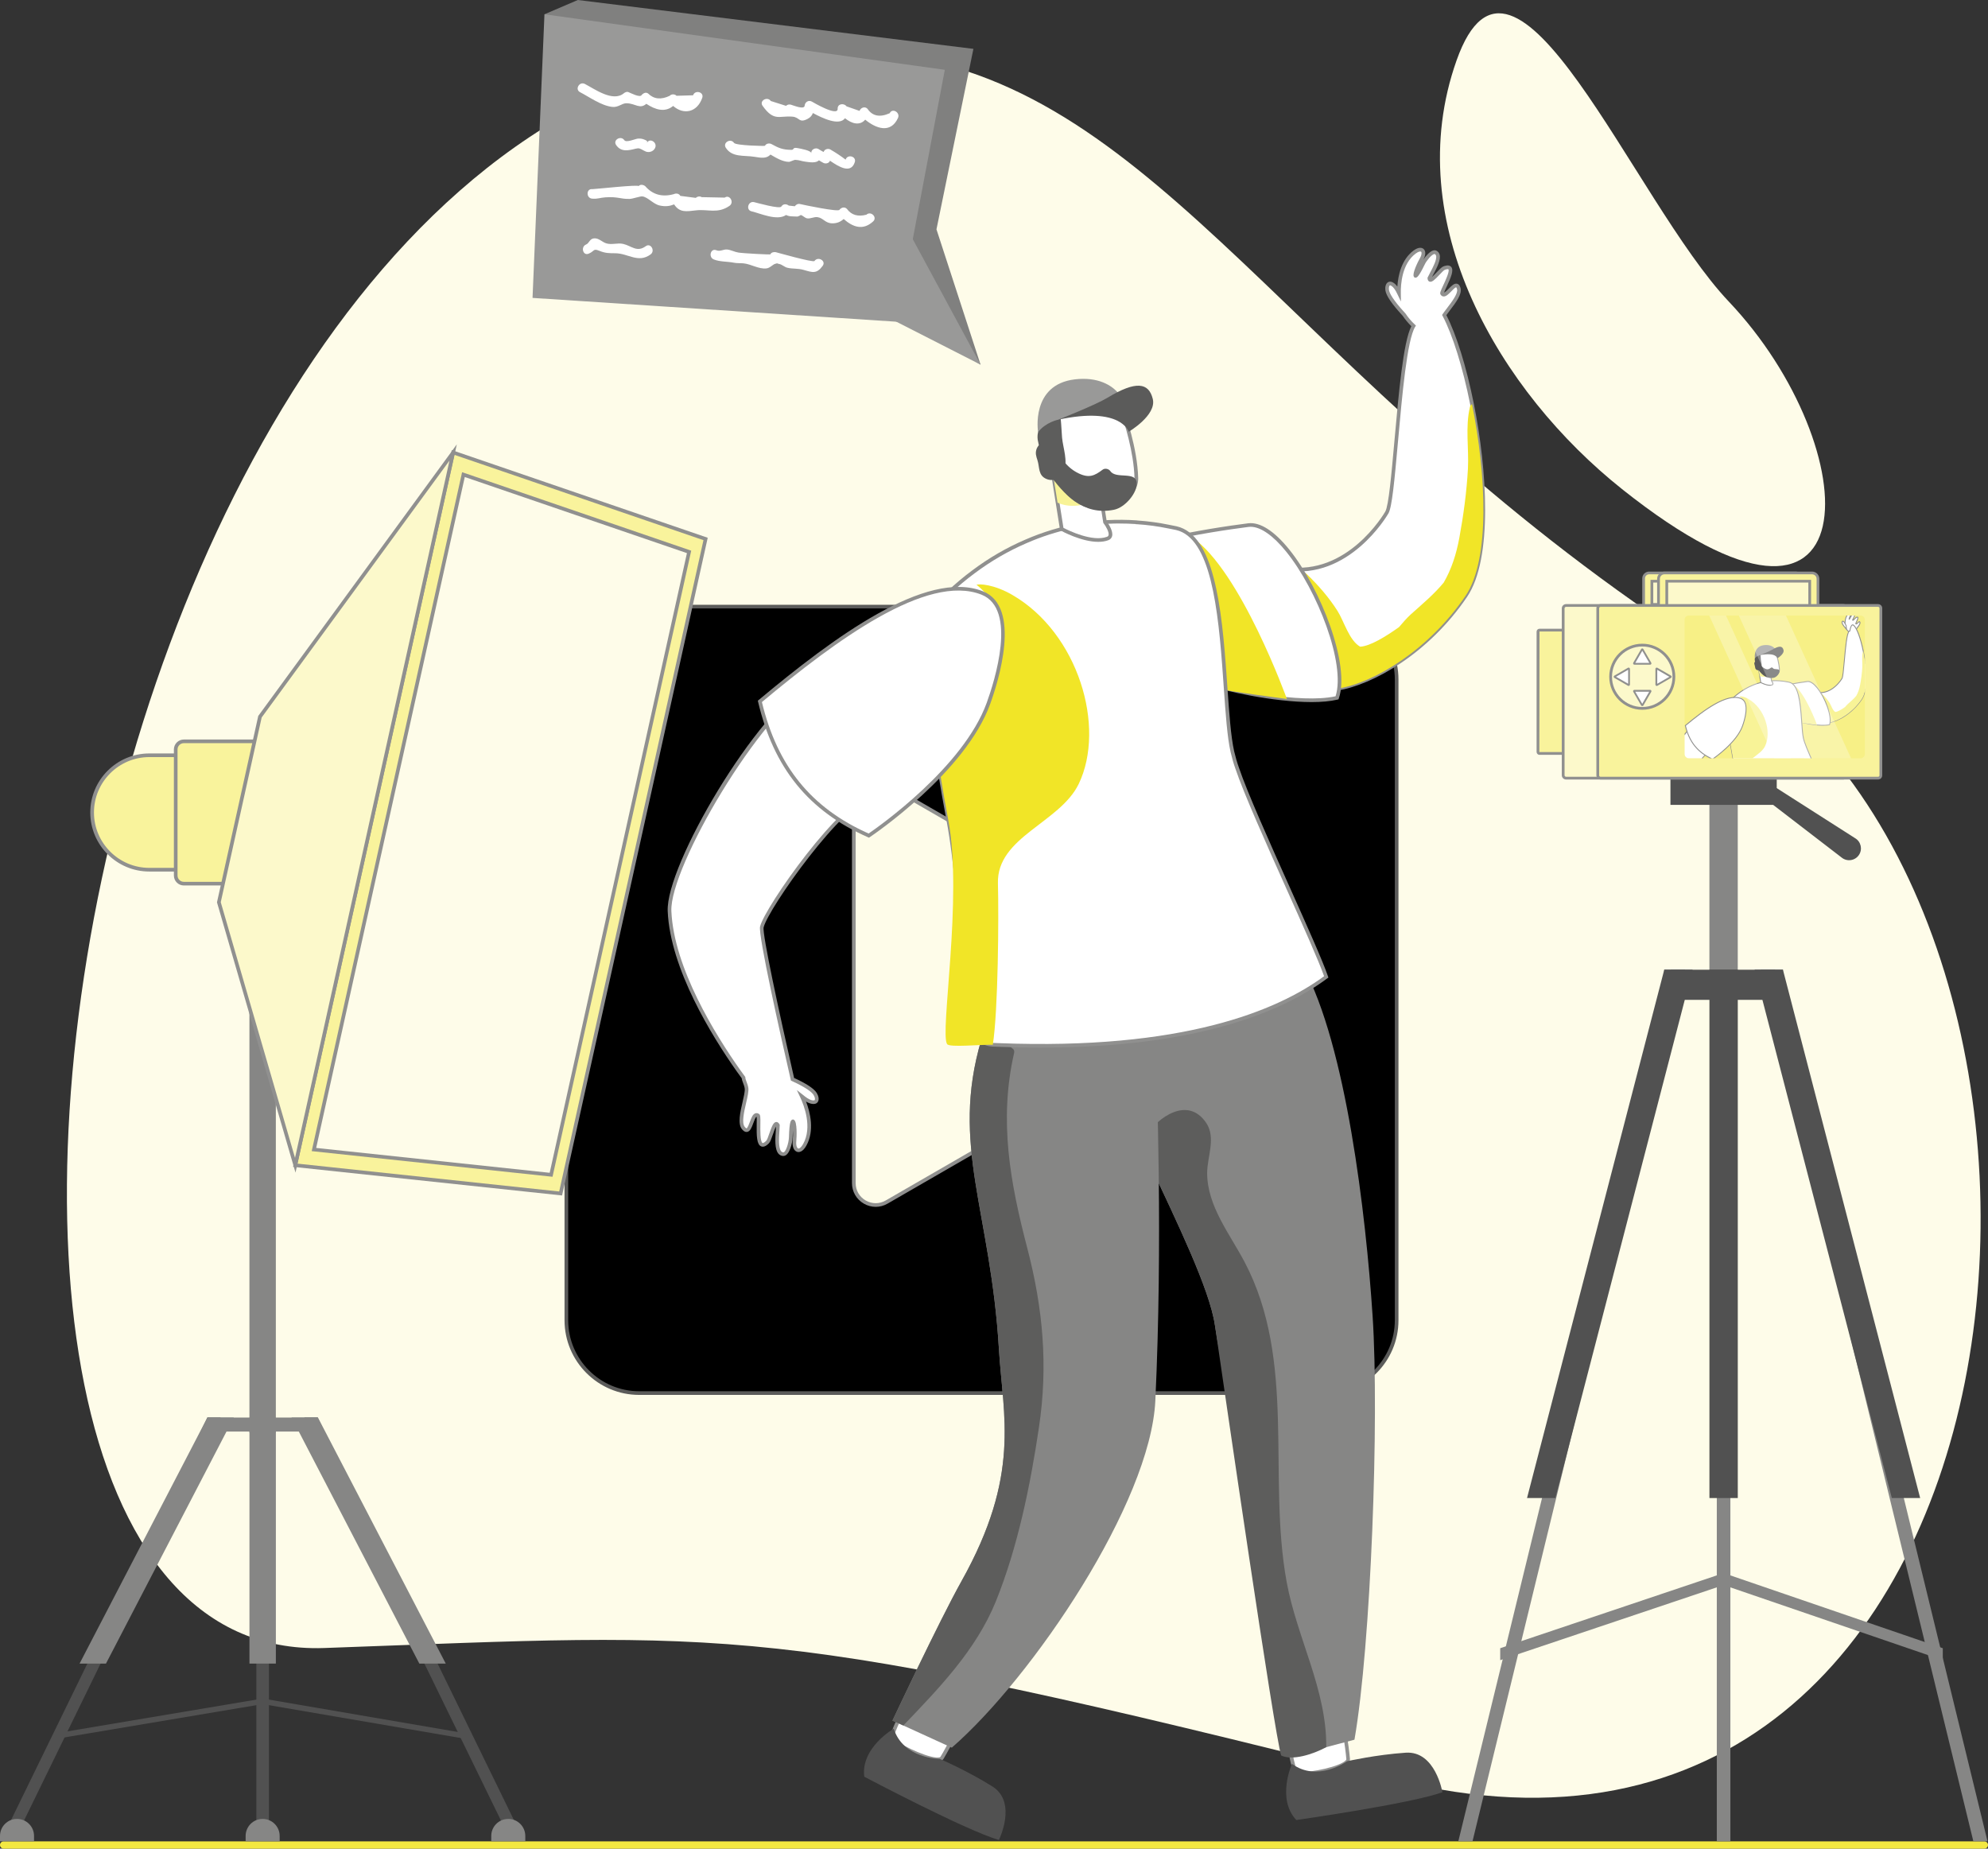 <svg xmlns="http://www.w3.org/2000/svg" xmlns:xlink="http://www.w3.org/1999/xlink" id="Layer_1" viewBox="0 0 779.24 724.55"><rect x="0" y="0" width="779.24" height="724.55" fill="#333333" stroke="none"/><defs><style>.cls-1{fill:#f3e841;}.cls-2{fill:#f7f086;}.cls-3{fill:#f9f39c;}.cls-4{fill:#f8f397;}.cls-5,.cls-6{fill:#fff;}.cls-7{fill:#f1e527;}.cls-8{fill:#fefce9;}.cls-9{fill:#fcf9cb;}.cls-10{fill:#999998;}.cls-11{fill:#90908f;}.cls-12{fill:#868685;}.cls-13{fill:#80807f;}.cls-14{fill:#5b5b5a;}.cls-15{fill:#5d5d5c;}.cls-16{fill:#515151;}.cls-17{clip-path:url(#clippath);fill:none;}.cls-6{opacity:.28;}</style><clipPath id="clippath"><path class="cls-2" d="m661.99,241.25h67.34c.92,0,1.67.75,1.67,1.67v52.62c0,.92-.75,1.66-1.66,1.66h-67.34c-.92,0-1.66-.75-1.66-1.66v-52.62c0-.92.75-1.66,1.66-1.66Z" transform="translate(1391.31 538.46) rotate(180)"></path></clipPath></defs><path class="cls-8" d="m360.2,22.98c101.6,20.02,153.47,135.08,317.09,237.48,163.62,102.39,127.59,502.22-130.81,437.01-246.52-62.21-257.93-57.3-419.38-51.55C-74.99,653.1,38.67-40.36,360.2,22.98Z"></path><path class="cls-8" d="m635.75,191.66c-47.68-37.94-87.4-104.17-64.82-167.97,22.58-63.8,69.21,54.96,106.72,94.52,54.29,57.25,57.89,152.86-41.91,73.45Z"></path><path d="m250.54,237.74h268.36c15.76,0,28.55,12.79,28.55,28.55v251.16c0,15.75-12.79,28.55-28.55,28.55H250.54c-15.75,0-28.55-12.79-28.55-28.55v-251.16c0-15.75,12.79-28.55,28.55-28.55Z"></path><path class="cls-14" d="m518.9,546.72H250.54c-16.14,0-29.26-13.13-29.26-29.26v-251.16c0-16.14,13.13-29.26,29.26-29.26h268.36c16.14,0,29.26,13.13,29.26,29.26v251.16c0,16.13-13.13,29.26-29.26,29.26ZM250.54,238.46c-15.34,0-27.83,12.48-27.83,27.83v251.16c0,15.34,12.48,27.83,27.83,27.83h268.36c15.34,0,27.83-12.48,27.83-27.83v-251.16c0-15.35-12.48-27.83-27.83-27.83H250.54Z"></path><path class="cls-8" d="m476.4,381.87l-128.87-74.4c-5.72-3.3-12.87.83-12.87,7.43v148.8c0,6.6,7.15,10.73,12.87,7.43l128.87-74.4c5.72-3.3,5.72-11.56,0-14.86Z"></path><path class="cls-11" d="m343.25,473.01c-1.6,0-3.19-.42-4.65-1.26-2.91-1.68-4.65-4.69-4.65-8.05v-148.8c0-3.36,1.74-6.37,4.65-8.05,2.91-1.68,6.39-1.68,9.3,0l128.87,74.4c2.91,1.68,4.65,4.69,4.65,8.05s-1.74,6.37-4.65,8.05l-128.87,74.4c-1.46.84-3.05,1.26-4.65,1.26Zm0-165.99c-1.35,0-2.7.36-3.93,1.07-2.46,1.42-3.93,3.97-3.93,6.81v148.8c0,2.84,1.47,5.39,3.93,6.81,2.46,1.42,5.4,1.42,7.86,0l128.87-74.4c2.46-1.42,3.93-3.97,3.93-6.81s-1.47-5.39-3.93-6.81l-128.87-74.4c-1.23-.71-2.58-1.07-3.93-1.07Z"></path><path class="cls-1" d="m777.81,724.55H1.43c-.79,0-1.43-.64-1.43-1.43s.64-1.43,1.43-1.43h776.38c.79,0,1.43.64,1.43,1.43s-.64,1.43-1.43,1.43Z"></path><path class="cls-16" d="m727.11,328.49l-32.07-20.48-3.32,4.91,30.21,23.23c2.11,1.67,5.2,1.19,6.71-1.04h0c1.51-2.24.8-5.28-1.53-6.62Z"></path><rect class="cls-12" x="670.04" y="294.32" width="11.11" height="91.65"></rect><polygon class="cls-12" points="773.5 721.68 779.05 721.68 695.74 380.07 690.18 380.07 773.5 721.68"></polygon><rect class="cls-12" x="672.94" y="380.07" width="5.32" height="341.61"></rect><polygon class="cls-12" points="571.62 721.68 577.18 721.68 660.5 380.07 654.94 380.07 571.62 721.68"></polygon><polygon class="cls-16" points="741.54 587.14 687.75 380.07 698.86 380.07 752.65 587.14 741.54 587.14"></polygon><rect class="cls-16" x="670.05" y="380.07" width="11.11" height="207.07"></rect><polygon class="cls-16" points="598.55 587.14 652.34 380.07 663.45 380.07 609.67 587.14 598.55 587.14"></polygon><rect class="cls-16" x="652.34" y="380.07" width="46.52" height="11.81"></rect><rect class="cls-16" x="654.77" y="303.66" width="41.66" height="11.8"></rect><polygon class="cls-12" points="676.42 621.52 761.52 650.68 761.52 646 676.42 616.83 676.42 621.52"></polygon><polygon class="cls-12" points="588.04 650.68 674.78 621.52 674.78 616.83 588.04 646 588.04 650.68"></polygon><path class="cls-3" d="m603.45,246.98h95.16c.33,0,.6.27.6.6v47.13c0,.33-.27.6-.6.6h-95.16c-.33,0-.6-.27-.6-.6v-47.14c0-.33.27-.6.6-.6Z"></path><path class="cls-11" d="m698.6,295.85h-95.16c-.63,0-1.14-.51-1.14-1.14v-47.14c0-.63.51-1.14,1.14-1.14h95.16c.63,0,1.14.51,1.14,1.14v47.14c0,.63-.51,1.14-1.14,1.14Zm-95.16-48.34l-.06,47.2.06.06h95.16l.06-47.2-95.22-.06Z"></path><path class="cls-9" d="m613.86,237.31h108.68c.63,0,1.14.51,1.14,1.14v65.39c0,.63-.51,1.14-1.14,1.14h-108.68c-.63,0-1.14-.51-1.14-1.14v-65.39c0-.63.51-1.14,1.14-1.14Z"></path><path class="cls-11" d="m722.54,305.52h-108.68c-.93,0-1.68-.75-1.68-1.68v-65.39c0-.93.75-1.68,1.68-1.68h108.68c.93,0,1.68.75,1.68,1.68v65.39c0,.93-.75,1.68-1.68,1.68Zm-108.68-67.67c-.33,0-.6.27-.6.6v65.39c0,.33.27.6.6.6h108.68c.33,0,.6-.27.6-.6v-65.39c0-.33-.27-.6-.6-.6h-108.68Z"></path><rect class="cls-9" x="645.87" y="226.17" width="58.53" height="12.35" rx=".53" ry=".53"></rect><path class="cls-11" d="m703.87,239.06h-57.47c-.59,0-1.07-.48-1.07-1.07v-11.28c0-.59.48-1.07,1.07-1.07h57.47c.59,0,1.07.48,1.07,1.07v11.28c0,.59-.48,1.07-1.07,1.07Zm-57.46-1.08h57.46v-11.28s-57.47,0-57.47,0v11.27Z"></path><path class="cls-3" d="m703.87,240.14h-57.47c-1.19,0-2.15-.97-2.15-2.16v-11.28c0-1.19.97-2.16,2.15-2.16h57.47c1.19,0,2.15.97,2.15,2.16v11.28c0,1.19-.97,2.16-2.15,2.16Zm-56.37-3.25h55.28v-9.1h-55.28v9.1Z"></path><path class="cls-11" d="m703.87,240.68h-57.47c-1.48,0-2.69-1.21-2.69-2.69v-11.28c0-1.49,1.21-2.69,2.69-2.69h57.47c1.48,0,2.69,1.21,2.69,2.69v11.28c0,1.49-1.21,2.69-2.69,2.69Zm-57.47-15.59c-.89,0-1.61.73-1.61,1.62v11.28c0,.89.72,1.62,1.61,1.62h57.47c.89,0,1.62-.73,1.62-1.62v-11.28c0-.89-.73-1.62-1.62-1.62h-57.47Zm56.91,12.35h-56.36v-10.18h56.36v10.18Zm-55.28-1.08h54.21v-8.03h-54.21v8.03Z"></path><path class="cls-9" d="m652.41,226.17h57.86c.39,0,.7.31.7.7v13.69c0,.39-.32.7-.7.7h-57.86c-.39,0-.7-.32-.7-.7v-13.69c0-.39.31-.7.7-.7Z"></path><path class="cls-11" d="m710.27,241.81h-57.86c-.68,0-1.24-.56-1.24-1.24v-13.69c0-.68.56-1.24,1.24-1.24h57.86c.68,0,1.24.56,1.24,1.24v13.69c0,.68-.56,1.24-1.24,1.24Zm-57.86-15.09c-.09,0-.17.07-.17.16v13.69c0,.09.07.16.17.16h57.86c.09,0,.16-.07.16-.16v-13.69c0-.09-.07-.16-.16-.16h-57.86Z"></path><path class="cls-3" d="m710.27,242.89h-57.86c-1.28,0-2.33-1.04-2.33-2.32v-13.69c0-1.28,1.04-2.33,2.33-2.33h57.86c1.28,0,2.33,1.04,2.33,2.33v13.69c0,1.28-1.04,2.32-2.33,2.32Zm-56.94-3.25h56.02v-11.85h-56.02v11.85Z"></path><path class="cls-11" d="m710.27,243.43h-57.86c-1.58,0-2.86-1.28-2.86-2.86v-13.69c0-1.58,1.28-2.86,2.86-2.86h57.86c1.58,0,2.86,1.29,2.86,2.86v13.69c0,1.58-1.28,2.86-2.86,2.86Zm-57.86-18.34c-.99,0-1.79.8-1.79,1.79v13.69c0,.98.8,1.79,1.79,1.79h57.86c.99,0,1.79-.8,1.79-1.79v-13.69c0-.99-.8-1.79-1.79-1.79h-57.86Zm57.48,15.09h-57.1v-12.92h57.1v12.92Zm-56.02-1.08h54.95v-10.77h-54.95v10.77Z"></path><path class="cls-3" d="m627.36,237.31h108.8c.6,0,1.08.48,1.08,1.08v65.51c0,.6-.48,1.08-1.08,1.08h-108.8c-.6,0-1.08-.48-1.08-1.08v-65.51c0-.6.48-1.08,1.08-1.08Z"></path><path class="cls-11" d="m736.16,305.52h-108.8c-.89,0-1.62-.73-1.62-1.62v-65.51c0-.89.73-1.62,1.62-1.62h108.8c.89,0,1.62.73,1.62,1.62v65.51c0,.89-.73,1.62-1.62,1.62Zm-108.8-67.67c-.3,0-.54.24-.54.54v65.51c0,.3.24.54.54.54h108.8c.3,0,.54-.24.54-.54v-65.51c0-.3-.24-.54-.54-.54h-108.8Z"></path><path class="cls-2" d="m661.99,241.25h67.34c.92,0,1.67.75,1.67,1.67v52.62c0,.92-.75,1.66-1.66,1.66h-67.34c-.92,0-1.66-.75-1.66-1.66v-52.62c0-.92.75-1.66,1.66-1.66Z" transform="translate(1391.31 538.46) rotate(180)"></path><g class="cls-17"><path class="cls-5" d="m717.3,383.73c-.52-.45-5,.86-5,1.14.02.87.41,4.13.93,4.47.5.33,5.06-.55,4.99-1.38-.06-.72-.42-3.8-.93-4.23Z"></path><path class="cls-11" d="m713.72,389.59c-.28,0-.48-.03-.59-.1-.66-.44-1-4.05-1.01-4.62,0-.15.13-.24.34-.34.76-.36,4.36-1.44,4.95-.94.65.56.98,4.32.99,4.35.02.23-.14.43-.48.64-.88.52-3.09,1.01-4.2,1.01Zm-1.24-4.66c.04,1.09.46,4.01.85,4.26.3.19,3.3-.25,4.43-.93.29-.17.29-.27.29-.28-.1-1.23-.49-3.79-.86-4.11h0c-.35-.3-4.18.68-4.7,1.07Z"></path><path class="cls-16" d="m712.72,388.42s-1.54,3.42.42,5.5c0,0,11.09-1.57,14.31-2.72,0,0-.68-4.07-3.59-3.87-2.91.19-5.74.83-5.74.83,0,0-2.91,2.1-5.4.25Z"></path><path class="cls-5" d="m680.18,383.87c-.16-.67-4.56-2.24-4.72-2.01-.49.71-2.09,3.59-1.87,4.17.21.56,4.42,2.52,4.85,1.81.38-.62,1.89-3.32,1.73-3.97Z"></path><path class="cls-11" d="m678.02,388.17c-.06,0-.12,0-.19,0-1.27-.12-4.19-1.5-4.41-2.07-.28-.74,1.56-3.86,1.89-4.33.08-.12.24-.12.47-.07.83.15,4.39,1.39,4.57,2.14h0c.2.83-1.74,4.07-1.76,4.11-.1.16-.29.24-.58.24Zm-2.45-6.16c-.61.91-1.97,3.52-1.81,3.95.13.33,2.82,1.74,4.13,1.84.33.03.39-.05.4-.06.64-1.05,1.83-3.36,1.71-3.84h0c-.11-.45-3.77-1.9-4.43-1.9,0,0,0,0,0,0Zm.04-.05s0,0,0,0c0,0,0,0,0,0Z"></path><path class="cls-16" d="m673.72,384.98s-3.25,1.87-2.89,4.7c0,0,9.9,5.23,13.19,6.19,0,0,1.83-3.69-.64-5.24-2.47-1.55-5.14-2.69-5.14-2.69,0,0-3.59,0-4.52-2.96Z"></path><path class="cls-12" d="m697.67,327.23c.35.77.73,1.58,1.11,2.41,2.65,5.68,5.88,12.3,6.4,15.81.96,6.53,5.08,22.34,5.55,30.1.38,6.36,2.46,10.53,2.42,12,.01.02,5.7-1.49,5.7-1.49,1.62-9.25,2.44-31.47,1.78-41.46-.65-9.98-2.61-26.56-6.79-34.21-3.98-7.27-17.01,7.28-18.51,9.22-.57.75.62,3.79,2.35,7.61Z"></path><path class="cls-15" d="m697.67,327.23c.35.77.73,1.58,1.11,2.41,2.65,5.68,5.88,12.3,6.4,15.81.96,6.53,5.82,40.04,6.49,42.16,1.09.52,3.06-.09,4.41-.82.06-5.62-2.88-10.73-3.87-16.16-1.9-10.38.99-21.65-4.13-31.36-1.43-2.72-3.65-5.47-3.66-8.69-.01-1.59.9-3.47-.1-4.94-1.79-2.63-4.7-.59-5.99,1.39-.16-.05-.34-.05-.5.08-.05.04-.11.08-.16.13Z"></path><path class="cls-12" d="m699.29,316.51s.01.35.04,1c.17,4.06.74,19.83.01,35.35-.47,9.99-12,27.09-19.93,33.98l-4.74-2.17-1.07-.48s4.52-9.64,6.76-13.65c5.83-10.41,4.07-16.12,3.67-22.71-.81-13.57-4.77-19.96-1.74-30.29.14-.47.3-.96.46-1.45.59-1.73,1.38-3.57,2.41-5.58.15-.28.4-.49.75-.63.39-.16.9-.23,1.51-.19,2.59.14,6.87,2.04,10.68,5.62.41.37.8.77,1.19,1.19Z"></path><path class="cls-15" d="m686.82,338c-1.69-6.46-2.82-12.53-1.31-19.17.06-.24-.05-.4-.21-.48-.05-.08-.13-.14-.25-.17-.74-.18-1.73-.46-2.75-.62-3.04,10.33.93,16.72,1.74,30.29.4,6.59,2.16,12.3-3.67,22.71-2.24,4.01-6.76,13.65-6.76,13.65l1.07.48c3.51-3.66,7.1-7.37,9.04-12.11,2.16-5.33,3.4-11.41,4.24-17.09.9-6.02.4-11.6-1.13-17.48Z"></path><path class="cls-5" d="m659.21,320.68c-.49.58.01.96.09,1.61.1.79-.91,3.15-.32,3.87.78.97.79-1.65,1.44-1.23.23.15-.38,3.94.95,2.6.29-.3.67-2.32,1.01-1.64-.02.87-.33,2.81.54,2.83.41.01.71-1.11.72-1.66.08-2.71.52-1.41.36.39-.08.94.51,1.25,1.01.35,1.04-1.87.04-4.59-1.1-6.13-.48-.65-3.61-2.29-4.69-1Z"></path><path class="cls-11" d="m662.92,328.9h-.01c-.19,0-.34-.08-.47-.21-.4-.44-.33-1.46-.28-2.28,0-.14.02-.27.02-.38-.1.18-.22.53-.3.77-.16.45-.26.74-.39.87-.11.11-.44.44-.76.31-.43-.18-.45-1.01-.44-2.17,0-.26,0-.57,0-.71-.13.06-.25.39-.32.59-.15.42-.3.81-.61.86-.25.05-.45-.2-.52-.28-.42-.52-.16-1.65.07-2.64.13-.55.24-1.06.21-1.33-.02-.19-.09-.36-.15-.52-.14-.35-.29-.75.1-1.22h0c.32-.38.81-.57,1.46-.54,1.4.04,3.14,1.04,3.52,1.55,1.06,1.44,2.23,4.31,1.11,6.33-.38.68-.76.65-.91.61-.32-.1-.49-.5-.44-1.06.03-.39.04-.75.03-1.04-.01.18-.02.4-.03.66-.01.52-.3,1.83-.9,1.83Zm-.69-3.33c.09,0,.21.04.3.24l.02.04v.05c0,.15-.02.34-.03.54-.04.67-.11,1.69.18,2.01.06.06.12.09.21.1h0c.2,0,.52-.87.54-1.48.04-1.57.2-1.65.3-1.7l.09-.05.12.06c.3.2.25,1.62.21,2.1-.04.4.07.65.18.69.1.02.29-.09.49-.44,1.04-1.87-.08-4.58-1.09-5.94-.29-.4-1.94-1.36-3.24-1.41-.54-.02-.92.12-1.17.42h0c-.26.31-.18.51-.04.86.07.18.15.38.17.61.04.33-.08.85-.22,1.45-.2.87-.45,1.95-.14,2.33.1.13.16.16.18.15.1-.02.25-.43.33-.64.14-.39.28-.75.54-.84.08-.03.2-.04.35.06.14.1.15.31.14,1.02,0,.52-.03,1.73.22,1.83.04.02.16-.02.37-.23.08-.08.21-.46.31-.73.24-.69.39-1.08.67-1.1,0,0,.01,0,.02,0Zm-.05.34h0Z"></path><path class="cls-5" d="m663.93,322.47c.22.22.55.38.79.59.27.23.64.51,1,.57.6.1.52-.46.29-.81-.42-.65-2.08-1.38-2.76-1.67-.09-.04.45,1.1.68,1.32Z"></path><path class="cls-11" d="m665.86,323.82c-.05,0-.11,0-.17-.01-.42-.07-.82-.38-1.08-.61-.1-.09-.22-.16-.34-.24-.16-.11-.33-.22-.47-.36h0c-.09-.09-.87-1.32-.71-1.55l.08-.12.14.06c1.6.68,2.53,1.25,2.84,1.74.17.27.28.66.12.9-.06.1-.19.2-.42.2Zm-2.3-2.34c.15.32.38.75.5.87h0c.11.11.26.21.41.31.13.09.26.17.37.27.23.2.58.47.91.53.12.02.2,0,.23-.03.05-.08.01-.3-.12-.5-.25-.38-1.02-.87-2.31-1.44Z"></path><path class="cls-5" d="m663.94,321.98l-4.24.16s-.48-.6-1.22-1.63c-2.14-3.04-6.47-9.82-6.72-15.58-.23-5.19,12.29-25.49,16.42-22.57,2.15,1.52,6.14,11.06,3.41,11.33-2.84.28-10.32,10.8-10.79,12.79-.23.95,3.14,15.5,3.14,15.5Z"></path><path class="cls-11" d="m659.62,322.32l-.06-.07s-.5-.61-1.22-1.64c-2.42-3.43-6.51-10.03-6.75-15.67-.2-4.51,8.73-19.65,14.04-22.55,1.09-.59,1.99-.65,2.66-.17,1.92,1.36,4.96,8.32,4.32,10.72-.19.71-.64.9-.99.93-2.75.27-10.21,10.83-10.64,12.65-.16.67,1.79,9.59,3.14,15.42l.05.21-4.55.17Zm7.63-40.06c-.42,0-.91.15-1.45.45-5.13,2.79-14.04,17.94-13.85,22.22.24,5.55,4.29,12.08,6.69,15.48.58.82,1.01,1.36,1.16,1.55l3.93-.15c-.51-2.23-3.31-14.44-3.09-15.37.45-1.9,8-12.63,10.95-12.93.35-.03.57-.25.68-.67.6-2.24-2.37-9.05-4.18-10.33-.24-.17-.52-.25-.83-.25Z"></path><path class="cls-5" d="m726.84,248.39c.61-.29.35-.79.52-1.35.21-.68,1.91-2.25,1.69-3.07-.28-1.09-1.26,1.06-1.64.48-.14-.21,1.76-3.1.19-2.49-.35.13-1.41,1.66-1.43.98.33-.7,1.31-2.19.6-2.53-.33-.16-.99.65-1.21,1.09-1.06,2.2-.95.97-.15-.45.42-.74.05-1.21-.7-.66-1.54,1.15-1.73,3.76-1.36,5.45.15.71,2.12,3.21,3.48,2.55Z"></path><path class="cls-11" d="m726.36,248.68c-.26,0-.55-.07-.85-.22-1.14-.56-2.21-2.03-2.32-2.59-.34-1.58-.24-4.38,1.43-5.63.58-.43.89-.26.99-.16.23.2.22.61-.03,1.05,0,0,0,0,0,0,.24-.37.62-.79.94-.9.16-.05.27-.02.34,0,.15.07.26.2.31.36.17.51-.27,1.33-.62,1.99-.04.08-.09.16-.12.24.14-.12.34-.33.47-.47.3-.31.49-.51.65-.57.13-.05.53-.2.76.03.3.32,0,1.01-.44,1.96-.09.2-.21.44-.25.57.12-.03.33-.24.45-.37.28-.29.56-.57.83-.49.24.06.31.34.34.43.15.59-.45,1.39-1.03,2.16-.3.4-.59.78-.66,1.01-.05.16-.06.33-.07.48-.02.34-.04.73-.55.98-.18.08-.36.13-.56.13Zm-1.07-8.35c-.1,0-.25.06-.46.21-1.54,1.15-1.62,3.78-1.29,5.26.09.43,1.08,1.83,2.13,2.34.43.21.79.24,1.1.09h0c.32-.15.32-.35.34-.67,0-.17.02-.37.08-.57.09-.29.38-.67.72-1.12.48-.64,1.08-1.43.97-1.85-.04-.15-.08-.18-.08-.18h0c-.09,0-.35.27-.48.4-.26.27-.51.53-.77.49-.08,0-.19-.05-.28-.18-.09-.14-.01-.32.26-.91.18-.38.65-1.4.5-1.56-.02-.02-.11-.04-.36.06-.09.03-.33.29-.51.48-.46.49-.73.75-.97.66-.08-.03-.18-.11-.19-.33v-.04s.02-.04.02-.04c.06-.12.14-.27.22-.43.28-.53.71-1.34.59-1.71-.02-.07-.06-.11-.13-.15-.01,0-.03,0-.07,0-.27.09-.72.63-.9,1-.62,1.29-.78,1.3-.89,1.3h-.11s-.08-.1-.08-.1c-.18-.29.39-1.44.61-1.82.19-.34.17-.56.11-.61-.02-.02-.05-.03-.09-.03Zm1.08,2.65h0Z"></path><path class="cls-5" d="m723.63,245.17c-.1-.27-.31-.51-.44-.78-.14-.29-.34-.65-.61-.84-.45-.31-.59.18-.54.56.1.69,1.2,1.9,1.65,2.39.06.07.04-1.07-.07-1.34Z"></path><path class="cls-11" d="m723.67,246.74l-.11-.11c-1.06-1.15-1.62-1.97-1.7-2.49-.04-.29.01-.65.24-.8.11-.07.31-.11.57.07.32.22.54.62.67.91.05.11.12.21.19.32.09.15.19.3.25.47h0c.04.1.23,1.42,0,1.56l-.13.08Zm-1.34-3.1s-.02,0-.03,0c-.06.04-.11.23-.08.44.04.28.31.85,1.33,1.99,0-.31-.04-.71-.09-.85h0c-.05-.13-.13-.27-.22-.4-.08-.12-.15-.24-.21-.36-.07-.14-.27-.58-.55-.76-.06-.04-.12-.07-.15-.07Z"></path><path class="cls-5" d="m706.27,280.42s.93,1.02,2.58,2.11c1.62,1.07,3.93.48,6.63.7.5.04,1.05.01,1.64-.08,3.78-.59,9.09-3.93,12.59-9.1,2.44-3.58,2.02-11.92.64-18.77-1-5.01-2.52-9.22-3.82-10.24-1.01-.79-1.47,2.26-1.47,2.26-1.78-.24-2.16,17.05-3.05,18.58-.77,1.33-4.38,6.33-9.86,5.5-.53-.08-13.59-2.7-17.15-1.16-3.54,1.53,11.27,10.19,11.27,10.19Z"></path><path class="cls-11" d="m715.95,283.43c-.17,0-.33,0-.48-.02-.89-.07-1.72-.06-2.53-.04-1.63.03-3.05.06-4.18-.69-1.55-1.02-2.46-1.96-2.6-2.12-1.34-.78-12.03-7.13-11.88-9.68.02-.25.14-.6.65-.82,2.89-1.25,11.83.14,16.9,1.08.19.04.31.06.36.07,5.96.91,9.53-5.15,9.68-5.41.33-.56.61-3.68.9-6.99.56-6.31,1.03-10.83,1.95-11.57.07-.05.14-.09.2-.1.09-.51.41-2.1,1.08-2.37.15-.06.38-.09.65.13,1.31,1.02,2.83,5.08,3.89,10.35,1.29,6.38,1.89,15.15-.66,18.91-3.74,5.52-9.21,8.63-12.71,9.17-.42.07-.82.1-1.2.1Zm-1.97-.43c.49,0,1,.01,1.52.06.48.04,1.02.01,1.6-.08,3.43-.54,8.79-3.59,12.47-9.02,2.49-3.66,1.89-12.33.61-18.64-1.02-5.1-2.53-9.18-3.76-10.13-.15-.11-.24-.1-.3-.08-.43.17-.77,1.46-.88,2.23l-.03.18-.18-.02s-.05,0-.1.04c-.87.69-1.42,6.83-1.82,11.32-.36,4.03-.6,6.53-.95,7.13-.16.27-3.86,6.52-10.04,5.59-.04,0-.17-.03-.37-.07-8.68-1.61-14.61-2-16.69-1.1-.28.12-.42.29-.44.51-.12,1.98,8.42,7.43,11.72,9.36l.04.03s.93,1.02,2.55,2.08c1.04.69,2.4.66,3.97.63.34,0,.69-.01,1.05-.01Z"></path><path class="cls-4" d="m717.13,283.15c3.78-.59,9.09-3.93,12.59-9.1,2.44-3.58,2.02-11.92.64-18.77-.1.06-.18.15-.2.28-.47,1.98-.09,4.03-.2,6.05-.12,2.26-.43,4.53-.84,6.76-.3,1.63-.77,3.08-1.54,4.39-.96,1.16-2.11,2.11-3.23,3.12-.39.36-.77.79-1.15,1.24-1.3.93-2.83,1.87-3.81,1.92-1.08-.62-1.58-2.5-2.21-3.5-.86-1.34-1.88-2.52-3.03-3.62-.48-.46-1.3.2-.81.67,1.79,1.72,3.39,9.21,3.78,10.57Z"></path><path class="cls-5" d="m705.26,278.95s-2.68,2.97-.82,3.65c2.16.79,9.3,2.25,12.69,1.44,1.58-4.48-4.71-17.42-8.68-16.91-6.04.77-13.5,2.27-16.54,4.56-3.07,2.32,13.35,7.27,13.35,7.27Z"></path><path class="cls-11" d="m714.64,284.45c-3.66,0-8.53-1.06-10.26-1.69-.4-.15-.65-.4-.74-.76-.24-.97.86-2.43,1.3-2.97-1.93-.59-13.15-4.15-13.58-6.55-.04-.25,0-.61.44-.95,3.56-2.68,12.81-4.11,16.62-4.6,1.15-.16,2.54.74,4.01,2.56,3.14,3.88,5.99,11.38,4.86,14.59l-.03.09-.09.02c-.71.17-1.59.24-2.54.24Zm-5.96-17.17c-.07,0-.14,0-.2.01-3.78.48-12.96,1.9-16.45,4.53-.24.18-.34.38-.3.6.35,1.96,9.93,5.25,13.59,6.35l.27.08-.19.21c-.46.51-1.61,2.02-1.4,2.85.06.24.23.4.51.51,2.12.77,9.08,2.22,12.49,1.46,1.01-3.17-1.78-10.38-4.83-14.16-1.28-1.58-2.51-2.44-3.49-2.44Z"></path><path class="cls-4" d="m692.36,271.38s6.18-3.27,10.58-3.07c4.79,3.31,9.29,15.84,9.29,15.84,0,0-10.31-1.3-10.86-1.99-.55-.68-9.01-10.78-9.01-10.78Z"></path><path class="cls-5" d="m716.08,311.36c-10.66,7.93-29.72,6.73-32.66,6.65-1.2-.03-2.01-1.09-2.25-1.44-.74-1.1-.67-12.94-2.12-20.58-.28-1.48-.55-2.98-.78-4.46-1.27-7.71-1.87-15.03-.34-16.64.35-.37.75-.77,1.21-1.19.68-.64,1.47-1.32,2.39-2,1.43-1.07,3.14-2.12,5.11-2.96,3.02-1.32,6.65-2.17,10.83-1.89,0,0,0,.01.01,0,1.01.06,2.06.2,3.14.42.25.05.51.1.77.16,3.63.83,4.32,8.33,4.76,14.65.21,2.93.37,5.6.73,7.23.13.54.28,1.09.47,1.61,1.5,4.46,7.62,17.2,8.73,20.45Z"></path><path class="cls-11" d="m688.15,318.29c-1.33,0-2.71-.03-4.15-.08-.24,0-.43-.02-.59-.02-1.25-.04-2.09-1.07-2.39-1.52-.35-.52-.5-2.7-.76-6.83-.27-4.3-.6-9.66-1.39-13.81-.33-1.77-.58-3.19-.78-4.47-1.09-6.65-2.03-14.96-.29-16.8.31-.33.68-.71,1.22-1.2.74-.7,1.55-1.38,2.41-2.01,1.62-1.21,3.35-2.21,5.14-2.98,3.47-1.52,7.15-2.16,10.91-1.9l.15.02c1.05.07,2.05.21,3.03.41.17.03.35.07.54.11l.23.05c3.63.83,4.41,7.78,4.9,14.82l.07.93c.18,2.6.34,4.84.66,6.28.14.6.29,1.12.46,1.59.81,2.42,3.03,7.38,4.99,11.75,1.66,3.71,3.23,7.21,3.73,8.7l.04.12-.1.08c-4.27,3.17-12.53,6.79-28.04,6.79Zm7.72-51.33c-3.15,0-6.23.65-9.16,1.93-1.77.76-3.48,1.75-5.07,2.94-.85.63-1.64,1.29-2.37,1.99-.53.49-.89.86-1.2,1.18-1.28,1.35-1.14,7.21.38,16.49.2,1.28.45,2.69.78,4.46.79,4.18,1.13,9.55,1.4,13.86.21,3.32.39,6.2.69,6.65.21.31.99,1.33,2.1,1.36.15,0,.35.01.59.02,17.97.69,27.23-3.16,31.85-6.55-.54-1.54-2.07-4.94-3.68-8.54-1.96-4.38-4.19-9.34-5-11.78-.17-.48-.33-1.01-.47-1.63-.33-1.47-.49-3.72-.67-6.33l-.07-.93c-.48-6.91-1.23-13.71-4.62-14.49l-.23-.05c-.18-.04-.36-.07-.53-.11-1.02-.21-2.07-.35-3.12-.42h-.07c-.52-.05-1.03-.06-1.54-.06Z"></path><path class="cls-5" d="m693.88,263.49l.53,3.34s1.02,1.32.25,1.6c-1.68.62-4.49-.93-4.49-.93l-.81-5.09,4.51,1.08Z"></path><path class="cls-11" d="m693.74,268.76c-1.64,0-3.56-1.04-3.66-1.1l-.08-.04-.86-5.45,4.89,1.17.54,3.41c.14.19.67.95.52,1.46-.05.18-.18.32-.37.39-.3.11-.64.16-.98.16Zm-3.41-1.37c.45.24,2.83,1.41,4.26.88.11-.04.14-.1.15-.15.08-.29-.26-.87-.49-1.18l-.03-.08-.51-3.22-4.14-.99.75,4.74Z"></path><path class="cls-4" d="m689.76,264.92l-.36-2.25s2.26,2.09,4.35,1.88c0,0-2.08,1.26-4,.38Z"></path><path class="cls-5" d="m696.17,256.18s1.23,3.35,1.31,6.36c.05,2.14-4.1,4.51-6.92,1.2-2.82-3.3-1.47-7.75-1.47-7.75l7.08.18Z"></path><path class="cls-11" d="m693.85,265.56c-1.26,0-2.48-.59-3.43-1.7-2.86-3.34-1.52-7.87-1.5-7.92l.04-.13,7.34.19.04.11s1.24,3.42,1.32,6.42c.03,1.08-.91,2.21-2.28,2.74-.51.2-1.02.29-1.53.29Zm-4.63-9.38c-.19.75-.99,4.57,1.47,7.45,1.24,1.44,2.94,1.93,4.56,1.31,1.21-.47,2.07-1.47,2.05-2.39-.07-2.64-1.04-5.58-1.26-6.19l-6.82-.17Z"></path><path class="cls-4" d="m691.84,292.47c2.69-5.59-.04-14.76-6.49-18.51-1.82-1.05-3.29-1.12-3.53-.99.22.05,2.49,2.38,2.39,2.72-1.32,4.37-2.51,7.32-4.36,11.5-.67,1.5-1.19,2.91-1.56,4.33.23,1.48.5,2.98.78,4.46,1.45,7.64-.85,20.86-.11,21.95.24.35,3.28.03,4.48.06.53-3.33.59-12.57.5-15.82-.12-4.53,6.07-5.92,7.91-9.72Z"></path><path class="cls-15" d="m688.2,257.24c-.35.51-.5,1.15-.33,1.76.04.14.04.27.06.29-.07.11-.16.22-.21.35-.16.43-.06.72.08,1.14.22.69.05,1.48.88,1.83.69.29,1.41-.07,1.7-.74.42-1-.07-2.27-.17-3.3-.03-.34-.13-2.43-.26-2.8.29-.04-2.44,1.01-1.75,1.47Z"></path><path class="cls-15" d="m689.33,261.26c-.04-.06-.09-.11-.14-.17-.39-.57.52-1.16.9-.58.46.68,1,1.22,1.76,1.57,1.01.47,1.53.22,2.32-.38.23-.17.6-.08.76.15.55.81,2.48-.03,2.58,1.14.08.93-1.1,2.42-2.24,2.65-3.05.6-4.95-1.58-6.37-3.56-.27-.37.05-.78.43-.81Z"></path><path class="cls-10" d="m689.84,256.8s-1.25.25-1.98,1.22c0,0-.76-4.66,3.61-5.17,4.37-.51,5.75,3.09,4.74,4.43,0,0-.63-2.19-6.37-.49Z"></path><path class="cls-14" d="m689.84,256.8s3.64-1.44,4.79-2.14c2.83-1.72,4.06-1.49,4.46.11.39,1.6-2.36,3.21-2.36,3.21,0,0-.69-2.51-6.89-1.19Z"></path><path class="cls-5" d="m671.28,297.53c1.25-.84,9.44-6.67,11.72-12.94,1.04-2.85,2.89-9.42-.61-10.82-5.61-2.23-15.11,5.04-21.78,10.62,1.4,5.93,4.42,10.39,10.67,13.14Z"></path><path class="cls-11" d="m671.3,297.73l-.09-.04c-5.82-2.56-9.24-6.78-10.77-13.27l-.03-.11.08-.07c7.31-6.11,16.42-12.86,21.96-10.65,3.82,1.52,1.51,8.84.71,11.05-2.42,6.67-11.4,12.77-11.79,13.03l-.08.06Zm-10.48-13.28c1.5,6.27,4.83,10.37,10.45,12.87.98-.67,9.28-6.49,11.57-12.8.77-2.13,3.02-9.19-.51-10.59-5.34-2.13-14.29,4.48-21.51,10.52Z"></path></g><path class="cls-9" d="m631.32,265.25c0,6.85,5.55,12.4,12.4,12.4s12.4-5.55,12.4-12.4-5.55-12.4-12.4-12.4-12.4,5.55-12.4,12.4Z"></path><path class="cls-11" d="m643.72,278.18c-7.13,0-12.94-5.8-12.94-12.94s5.8-12.94,12.94-12.94,12.94,5.8,12.94,12.94-5.8,12.94-12.94,12.94Zm0-24.8c-6.54,0-11.86,5.32-11.86,11.86s5.32,11.86,11.86,11.86,11.86-5.32,11.86-11.86-5.32-11.86-11.86-11.86Z"></path><path class="cls-5" d="m632.96,265.11l5.35-3.09c.1-.06.23.01.23.13v6.18c0,.12-.13.19-.23.13l-5.35-3.09c-.1-.06-.1-.21,0-.26Z"></path><path class="cls-11" d="m638.39,268.85c-.09,0-.18-.02-.26-.07l-5.35-3.09c-.16-.09-.26-.26-.26-.44s.1-.35.25-.44h0l5.35-3.09c.16-.09.35-.09.51,0,.16.09.26.26.26.44v6.18c0,.18-.1.35-.26.44-.08.05-.17.07-.25.07Zm-4.94-3.6l4.74,2.73v-5.47l-4.74,2.73Zm-.31.18h0s0,0,0,0Z"></path><path class="cls-5" d="m654.82,265.11l-5.35-3.09c-.1-.06-.23.01-.23.13v6.18c0,.12.13.19.23.13l5.35-3.09c.1-.06.1-.21,0-.26Z"></path><path class="cls-11" d="m649.39,268.85c-.09,0-.18-.02-.25-.07-.16-.09-.26-.26-.26-.44v-6.18c0-.18.1-.35.26-.44.16-.09.35-.09.51,0l5.35,3.09c.16.09.26.26.26.44s-.1.35-.26.44l-5.35,3.09c-.08.05-.17.07-.26.07Zm.21-6.33v5.47l4.73-2.73-4.73-2.73Zm5.04,2.91s0,0,0,0h0Z"></path><path class="cls-5" d="m643.85,254.58l3.09,5.35c.06.1-.01.23-.13.23h-6.18c-.12,0-.19-.13-.13-.23l3.09-5.35c.06-.1.21-.1.26,0Z"></path><path class="cls-11" d="m646.81,260.52h-6.18c-.18,0-.35-.1-.44-.26-.09-.16-.09-.35,0-.51l3.09-5.35c.09-.16.26-.26.44-.26h0c.18,0,.35.1.44.26l3.09,5.35c.09.16.09.35,0,.51-.09.16-.26.26-.44.26Zm-6-.41h0s0,0,0,0Zm.18-.31h5.47l-2.73-4.73-2.73,4.73Z"></path><path class="cls-5" d="m643.59,276.33l-3.09-5.35c-.06-.1.01-.23.13-.23h6.18c.12,0,.19.13.13.23l-3.09,5.35c-.06.1-.21.1-.26,0Z"></path><path class="cls-11" d="m643.72,276.76c-.18,0-.35-.1-.44-.26l-3.09-5.35c-.09-.16-.09-.35,0-.51.09-.16.26-.26.44-.26h6.18c.18,0,.35.1.44.26.09.16.09.35,0,.51l-3.09,5.35c-.09.16-.26.26-.44.26h0Zm-.18-.61s0,0,0,0h0Zm-2.56-5.04l2.73,4.73,2.73-4.73h-5.47Z"></path><polygon class="cls-6" points="681.57 241.25 707.1 297.21 725.56 297.21 700.03 241.25 681.57 241.25"></polygon><polygon class="cls-6" points="669.96 241.25 695.48 297.21 702.06 297.21 676.54 241.25 669.96 241.25"></polygon><polygon class="cls-16" points="196.92 714.68 202.09 714.68 124.48 555.59 119.31 555.59 196.92 714.68"></polygon><rect class="cls-16" x="100.48" y="555.59" width="4.95" height="159.09"></rect><polygon class="cls-16" points="3.68 714.68 8.86 714.68 86.46 555.59 81.29 555.59 3.68 714.68"></polygon><polygon class="cls-12" points="164.37 652.02 114.27 555.58 124.62 555.58 174.72 652.02 164.37 652.02"></polygon><rect class="cls-12" x="97.78" y="555.58" width="10.35" height="96.44"></rect><rect class="cls-12" x="97.77" y="343.15" width="10.35" height="218.33"></rect><polygon class="cls-12" points="31.19 652.02 81.29 555.58 91.64 555.58 41.54 652.02 31.19 652.02"></polygon><rect class="cls-12" x="81.29" y="555.59" width="43.33" height="5.49"></rect><polygon class="cls-16" points="103.72 668.03 182.99 681.61 182.99 679.43 103.72 665.85 103.72 668.03"></polygon><polygon class="cls-16" points="21.4 681.61 102.19 668.03 102.19 665.85 21.4 679.43 21.4 681.61"></polygon><path class="cls-12" d="m109.63,721.68h-13.35v-2.1c0-3.69,2.99-6.68,6.67-6.68h0c3.68,0,6.67,2.99,6.67,6.68v2.1Z"></path><path class="cls-12" d="m205.91,721.68h-13.35v-2.1c0-3.69,2.99-6.68,6.67-6.68h0c3.68,0,6.67,2.99,6.67,6.68v2.1Z"></path><path class="cls-12" d="m13.35,721.68H0v-2.1c0-3.69,2.99-6.68,6.67-6.68h0c3.68,0,6.67,2.99,6.67,6.68v2.1Z"></path><path class="cls-3" d="m89.53,340.87h-30.99c-12.39,0-22.43-10.04-22.43-22.43h0c0-12.39,10.04-22.43,22.43-22.43h30.99c12.39,0,22.43,10.04,22.43,22.43h0c0,12.39-10.04,22.43-22.43,22.43Z"></path><path class="cls-11" d="m89.53,341.59h-30.99c-12.76,0-23.15-10.38-23.15-23.14s10.38-23.15,23.15-23.15h30.99c12.76,0,23.15,10.38,23.15,23.15s-10.38,23.14-23.15,23.14Zm-30.99-44.86c-11.97,0-21.71,9.74-21.71,21.71s9.74,21.71,21.71,21.71h30.99c11.97,0,21.71-9.74,21.71-21.71s-9.74-21.71-21.71-21.71h-30.99Z"></path><path class="cls-3" d="m72.06,290.56h28.92c1.76,0,3.19,1.43,3.19,3.19v49.41c0,1.76-1.43,3.19-3.19,3.19h-28.92c-1.76,0-3.19-1.43-3.19-3.19v-49.41c0-1.76,1.43-3.18,3.18-3.18Z"></path><path class="cls-11" d="m100.98,347.05h-28.92c-2.15,0-3.9-1.75-3.9-3.9v-49.41c0-2.15,1.75-3.9,3.9-3.9h28.92c2.15,0,3.9,1.75,3.9,3.9v49.41c0,2.15-1.75,3.9-3.9,3.9Zm-28.92-55.78c-1.36,0-2.47,1.11-2.47,2.47v49.41c0,1.36,1.11,2.47,2.47,2.47h28.92c1.36,0,2.47-1.11,2.47-2.47v-49.41c0-1.36-1.11-2.47-2.47-2.47h-28.92Z"></path><polygon class="cls-3" points="219.75 467.77 115.73 456.7 177.62 177.35 276.57 211.24 219.75 467.77"></polygon><path class="cls-11" d="m220.31,468.55l-.64-.07-104.81-11.15,62.23-280.92,100.32,34.36-57.1,257.78Zm-103.7-12.48l102.58,10.92,56.55-255.28-97.59-33.43-61.54,277.79Z"></path><polygon class="cls-8" points="216.03 460.44 123.06 450.55 181.66 186.02 270.11 216.31 216.03 460.44"></polygon><path class="cls-11" d="m216.59,461.22l-.64-.07-93.77-9.98,58.95-266.1,89.81,30.76-54.36,245.38Zm-92.66-11.3l91.53,9.74,53.8-242.87-87.08-29.83-58.25,262.96Z"></path><polygon class="cls-9" points="177.62 177.35 101.9 280.9 85.79 353.64 115.73 456.7 177.62 177.35"></polygon><path class="cls-11" d="m115.83,459.59l-30.78-105.93.04-.18,16.14-72.88.09-.12,77.74-106.32-63.23,285.43Zm-29.3-105.98l29.11,100.2,60.54-273.28-73.61,100.67-16.04,72.41Z"></path><path class="cls-5" d="m524.74,672.52c-2.09-1.79-20.03,3.44-20,4.58.07,3.47,1.65,16.52,3.72,17.89,2,1.33,20.24-2.2,19.98-5.53-.23-2.88-1.68-15.21-3.7-16.94Z"></path><path class="cls-11" d="m510.41,695.98c-1.11,0-1.94-.12-2.35-.39-2.64-1.75-4-16.19-4.05-18.47-.01-.58.52-.95,1.38-1.36,3.06-1.45,17.49-5.77,19.81-3.78h0c2.6,2.23,3.94,17.28,3.95,17.43.07.9-.56,1.73-1.94,2.54-3.51,2.07-12.36,4.03-16.8,4.03Zm-4.95-18.65c.15,4.37,1.85,16.03,3.4,17.06,1.21.75,13.22-1,17.72-3.73.87-.53,1.16-.95,1.15-1.14-.39-4.91-1.96-15.17-3.45-16.45h0c-1.4-1.21-16.75,2.73-18.81,4.27Z"></path><path class="cls-16" d="m506.42,691.31s-6.15,13.68,1.69,22.02c0,0,44.39-6.28,57.28-10.88,0,0-2.74-16.29-14.39-15.5-11.65.78-22.97,3.34-22.97,3.34,0,0-11.64,8.41-21.61,1.01Z"></path><path class="cls-5" d="m376.17,673.07c-.64-2.68-18.24-8.96-18.88-8.03-1.97,2.85-8.35,14.35-7.48,16.67.84,2.26,17.68,10.1,19.42,7.25,1.51-2.47,7.57-13.31,6.94-15.89Z"></path><path class="cls-11" d="m367.53,690.29c-.24,0-.49-.01-.75-.04-5.08-.49-16.78-5.99-17.63-8.29-1.1-2.96,6.26-15.45,7.56-17.33.33-.48.97-.47,1.9-.29,3.33.62,17.56,5.59,18.27,8.57.8,3.33-6.95,16.3-7.03,16.43-.39.64-1.15.96-2.32.96Zm-9.79-24.64c-2.44,3.63-7.9,14.07-7.26,15.81.53,1.33,11.28,6.94,16.54,7.38,1.34.1,1.58-.21,1.6-.25,2.57-4.21,7.32-13.44,6.86-15.35h0c-.43-1.8-15.07-7.59-17.71-7.59,0,0-.02,0-.03,0Zm.14-.21s0,0,0,0c0,0,0,0,0,0Z"></path><path class="cls-16" d="m350.32,677.53s-13.01,7.47-11.55,18.83c0,0,39.63,20.95,52.77,24.8,0,0,7.33-14.79-2.56-20.99-9.89-6.2-20.56-10.77-20.56-10.77,0,0-14.36-.02-18.1-11.86Z"></path><path class="cls-12" d="m446.16,446.39c1.38,3.07,2.91,6.31,4.43,9.64,10.62,22.75,23.55,49.22,25.61,63.28,3.82,26.15,20.31,89.42,22.23,120.47,1.5,25.45,9.84,42.16,9.68,48.04.05.08,22.8-5.97,22.8-5.97,6.47-37.03,9.75-125.97,7.12-165.93-2.62-39.96-10.44-106.31-27.2-136.93-15.93-29.11-68.08,29.13-74.07,36.92-2.3,2.98,2.47,15.17,9.39,30.47Z"></path><path class="cls-15" d="m446.16,446.39c1.38,3.07,2.91,6.31,4.43,9.64,10.62,22.75,23.55,49.22,25.61,63.28,3.82,26.15,23.29,160.27,25.98,168.74,4.36,2.08,12.24-.36,17.67-3.26.25-22.49-11.53-42.93-15.5-64.68-7.62-41.53,3.94-86.64-16.52-125.51-5.74-10.9-14.62-21.89-14.66-34.77-.04-6.38,3.61-13.88-.41-19.78-7.15-10.51-18.82-2.35-23.96,5.55-.65-.21-1.37-.21-2.01.3-.2.18-.44.33-.64.51Z"></path><path class="cls-12" d="m452.64,403.46s.05,1.39.18,4c.69,16.26,2.98,79.38.04,141.5-1.9,40-48.05,108.42-79.78,136.01l-18.99-8.68-4.26-1.92s18.08-38.57,27.04-54.62c23.33-41.66,16.29-64.51,14.69-90.89-3.23-54.32-19.1-79.89-6.94-121.24.55-1.89,1.18-3.84,1.86-5.78,2.38-6.91,5.52-14.3,9.64-22.34.6-1.13,1.6-1.96,3-2.52,1.56-.65,3.61-.91,6.04-.78,10.38.54,27.48,8.16,42.74,22.49,1.62,1.5,3.2,3.09,4.75,4.76Z"></path><path class="cls-15" d="m402.74,489.48c-6.77-25.87-11.28-50.16-5.25-76.74.23-.95-.19-1.59-.84-1.93-.19-.33-.5-.56-1.02-.7-2.96-.73-6.92-1.82-11.02-2.49-12.15,41.35,3.72,66.92,6.94,121.24,1.61,26.38,8.64,49.23-14.69,90.89-8.96,16.05-27.04,54.62-27.04,54.62l4.26,1.92c14.03-14.65,28.43-29.49,36.19-48.46,8.65-21.35,13.6-45.67,16.97-68.4,3.61-24.11,1.6-46.44-4.5-69.95Z"></path><path class="cls-5" d="m328.16,266.81c-16.55-11.73-66.63,69.53-65.73,90.32,1,23.03,18.32,50.16,26.9,62.35.77,1.09,1.47,2.05,2.09,2.88.07,1.3.98,2.54,1.19,4.22.38,3.15-3.63,12.6-1.27,15.51,3.13,3.88,3.16-6.61,5.75-4.92.93.61-1.51,15.76,3.78,10.42,1.17-1.18,2.68-9.28,4.03-6.57-.07,3.47-1.31,11.24,2.16,11.34,1.63.05,2.84-4.44,2.9-6.63.3-10.85,2.08-5.66,1.44,1.57-.33,3.75,2.03,5,4.03,1.4,3.1-5.57,1.66-13.05-1.17-19.05.02.01.03.02.05.04,1.09.92,2.55,2.02,4,2.27,2.39.42,2.07-1.82,1.16-3.24-1.32-2.05-5.7-4.28-8.84-5.71-2.5-10.92-12.81-56.33-12.02-59.68,1.89-7.98,31.84-50.05,43.2-51.19,10.91-1.05-5.05-39.23-13.66-45.33Z"></path><path class="cls-11" d="m307.09,453.08h-.04c-.75-.02-1.37-.31-1.87-.85-1.59-1.75-1.32-5.83-1.1-9.12.04-.56.07-1.08.09-1.55-.4.71-.89,2.14-1.22,3.07-.63,1.81-1.04,2.94-1.56,3.46-.43.44-1.75,1.76-3.04,1.22-1.73-.73-1.82-4.06-1.75-8.68.02-1.1.04-2.45-.05-2.94,0,0-.01,0-.01,0-.39.13-.94,1.61-1.26,2.49-.62,1.68-1.2,3.26-2.42,3.46-1.04.18-1.82-.8-2.07-1.12-1.69-2.08-.65-6.58.27-10.56.5-2.19.98-4.25.85-5.31-.09-.76-.36-1.44-.61-2.1-.25-.66-.49-1.28-.57-1.95-.59-.8-1.25-1.71-1.98-2.73-9.68-13.74-26.05-40.16-27.03-62.74-.79-18.05,34.93-78.66,56.2-90.24,4.36-2.38,7.95-2.61,10.66-.69h0c7.69,5.45,19.84,33.3,17.28,42.9-.76,2.84-2.58,3.6-3.97,3.73-11.01,1.1-40.85,43.36-42.57,50.64-.59,2.5,6.05,33.27,11.94,59.01,4.79,2.2,7.76,4.16,8.83,5.82.7,1.08,1.12,2.62.47,3.59-.31.47-.98.99-2.36.74-.78-.13-1.55-.47-2.25-.89,1.65,4.33,3.37,11.43.12,17.28-1.52,2.74-3.04,2.61-3.62,2.43-1.28-.39-1.95-2.02-1.75-4.24.14-1.56.16-2.98.11-4.14-.05.71-.09,1.59-.12,2.66-.06,2.1-1.21,7.33-3.59,7.33Zm-2.76-13.32c.36,0,.84.17,1.22.95l.08.16v.18c-.02.61-.07,1.35-.12,2.17-.18,2.69-.44,6.77.73,8.06.23.25.5.37.85.38h0c.82,0,2.08-3.48,2.15-5.93.18-6.3.79-6.62,1.19-6.82l.38-.19.48.25c1.21.82,1,6.5.83,8.42-.14,1.59.28,2.6.74,2.74.4.13,1.18-.37,1.95-1.76,3.65-6.57.39-15.05-1.19-18.4l-1.28-2.73,2.37,1.86c1.01.85,2.42,1.94,3.73,2.16.47.08.81.03.92-.12.2-.3.05-1.19-.48-2.02-.65-1.01-2.66-2.77-8.54-5.45l-.32-.15-.08-.35c-3.88-16.92-12.81-56.64-12.02-60,1.81-7.61,32.01-50.56,43.83-51.74,1.39-.13,2.28-1.01,2.73-2.67,2.39-8.98-9.5-36.23-16.73-41.36-2.22-1.58-5.3-1.32-9.14.78-20.53,11.19-56.2,71.78-55.45,88.92.97,22.21,17.19,48.36,26.77,61.97.77,1.08,1.47,2.04,2.08,2.87l.13.17v.21c.04.53.26,1.09.5,1.74.27.71.58,1.51.69,2.44.16,1.31-.32,3.4-.88,5.81-.8,3.47-1.8,7.79-.55,9.33.42.52.67.63.72.6.4-.06,1.02-1.74,1.31-2.54.57-1.55,1.11-3.01,2.16-3.35.32-.1.82-.15,1.4.23.58.38.59,1.22.55,4.09-.03,2.07-.1,6.92.87,7.33.14.06.62-.06,1.46-.91.31-.31.84-1.82,1.22-2.93.97-2.77,1.57-4.34,2.66-4.41.02,0,.05,0,.07,0Zm-.2,1.37h0Z"></path><path class="cls-5" d="m576.99,158.41c-2.92-14.56-6.93-27.42-10.9-34.94,2.13-3.11,6.41-7.71,5.72-10.34-1.14-4.35-5.05,4.26-6.55,1.91-.54-.84,7.07-12.39.74-9.96-1.39.54-5.63,6.63-5.74,3.91,1.34-2.82,5.23-8.75,2.42-10.11-1.33-.65-3.97,2.6-4.83,4.37-4.26,8.8-3.8,3.89-.61-1.82,1.66-2.96.18-4.86-2.79-2.64-4.61,3.44-6.19,10.11-6.09,16.09,0-.02-.02-.03-.03-.05-.55-1.16-1.35-2.61-2.45-3.35-1.81-1.22-2.38.73-2.15,2.23.42,2.76,4.8,7.61,6.61,9.58,0,0,0,0,0,0,.92,1.4,2.23,3,3.74,4.41-5.69,9.19-7.25,67.55-10.49,73.14-3.07,5.31-17.54,25.33-39.46,22.02-2.13-.33-54.41-10.81-68.65-4.63-14.16,6.14,45.09,40.8,45.09,40.8,0,0,3.71,4.09,10.34,8.45,6.5,4.29,15.72,1.91,26.54,2.8,1.99.17,4.21.06,6.57-.32,15.12-2.36,36.4-15.74,50.4-36.41,9.75-14.34,8.09-47.71,2.55-75.14Z"></path><path class="cls-11" d="m519.35,271.08c-.67,0-1.31-.03-1.94-.08-3.56-.29-6.91-.23-10.15-.17-6.55.12-12.2.24-16.72-2.75-6.2-4.07-9.83-7.86-10.4-8.48-5.36-3.14-48.15-28.53-47.53-38.73.06-1.01.56-2.4,2.61-3.29,11.57-5.02,47.35.55,67.64,4.32.76.14,1.24.23,1.41.26,23.82,3.6,38.13-20.63,38.73-21.67,1.31-2.26,2.42-14.74,3.6-27.94,1.62-18.12,3.44-38.59,6.61-44.7-1.25-1.23-2.44-2.66-3.39-4.07-4.26-4.62-6.47-7.87-6.78-9.94-.18-1.17.06-2.62.97-3.2.45-.28,1.21-.47,2.29.26.55.37,1.02.88,1.42,1.42.28-4.18,1.53-10.53,6.31-14.09,2.3-1.72,3.54-1.03,3.97-.65.93.82.88,2.43-.12,4.22,0,0,0,.02-.01.02.96-1.47,2.48-3.16,3.76-3.61.63-.22,1.1-.1,1.38.03.61.3,1.04.79,1.25,1.43.67,2.05-1.07,5.33-2.47,7.96-.17.33-.34.64-.5.94.58-.49,1.35-1.31,1.88-1.87,1.19-1.26,1.95-2.04,2.58-2.28.53-.2,2.13-.82,3.03.14,1.18,1.27.02,4.05-1.76,7.85-.37.8-.82,1.75-.99,2.25.47-.11,1.31-.98,1.79-1.47,1.14-1.16,2.22-2.27,3.34-1.97.95.25,1.25,1.37,1.34,1.73.62,2.37-1.8,5.56-4.14,8.64-.51.68-1.01,1.33-1.43,1.93,3.95,7.66,7.87,20.28,10.77,34.74h0c5.15,25.52,7.55,60.66-2.66,75.69-14.97,22.1-36.87,34.53-50.88,36.72-1.69.27-3.3.41-4.81.41Zm-7.91-1.73c1.97,0,3.99.05,6.09.22,1.93.16,4.08.06,6.4-.31,13.72-2.14,35.19-14.36,49.92-36.1,9.96-14.66,7.54-49.35,2.44-74.6h0c-2.92-14.58-6.87-27.24-10.83-34.74l-.2-.38.24-.36c.49-.72,1.09-1.51,1.72-2.34,1.93-2.55,4.34-5.71,3.9-7.41-.16-.61-.33-.71-.33-.71-.35-.1-1.43,1.06-1.95,1.59-1.05,1.07-2.06,2.09-3.07,1.98-.31-.03-.76-.19-1.11-.74-.36-.56-.05-1.27,1.06-3.64.72-1.53,2.62-5.6,2.01-6.26-.07-.07-.45-.16-1.46.23-.36.14-1.34,1.17-2.06,1.93-1.84,1.94-2.94,3.02-3.9,2.66-.33-.12-.72-.45-.76-1.32v-.18s.07-.16.07-.16c.24-.5.55-1.09.89-1.73,1.14-2.14,2.85-5.37,2.37-6.84-.09-.27-.25-.45-.52-.58-.04-.02-.13-.02-.29.03-1.06.37-2.86,2.51-3.59,4.01-2.49,5.15-3.14,5.19-3.56,5.21l-.42.02-.32-.42c-.71-1.15,1.57-5.77,2.43-7.3.77-1.37.67-2.22.43-2.44-.26-.23-1.05-.1-2.16.73-5.4,4.03-5.86,12.18-5.8,15.5l.05,3.28-1.42-2.96c-.76-1.61-1.48-2.61-2.23-3.12-.32-.22-.6-.31-.72-.24-.25.16-.45.93-.32,1.77.18,1.21,1.43,3.77,6.36,9.12l.15.17c.99,1.51,2.28,3.03,3.63,4.28l.43.4-.31.5c-3.16,5.11-5.12,27-6.69,44.59-1.44,16.12-2.39,26.13-3.79,28.54-.62,1.07-15.43,26.11-40.19,22.37-.18-.03-.68-.12-1.46-.26-34.76-6.45-58.49-8.02-66.81-4.41-1.12.49-1.7,1.16-1.75,2.06-.48,7.94,33.71,29.73,46.92,37.46l.17.14s3.74,4.08,10.21,8.33c4.15,2.74,9.6,2.63,15.9,2.51,1.38-.03,2.78-.05,4.21-.05Zm49.57-160.18h0Z"></path><path class="cls-7" d="m524.04,269.96c15.12-2.36,36.4-15.74,50.4-36.41,9.75-14.34,8.09-47.71,2.55-75.14-.4.23-.72.61-.82,1.1-1.87,7.92-.37,16.11-.78,24.22-.5,9.03-1.73,18.15-3.37,27.06-1.21,6.53-3.09,12.32-6.14,17.57-3.85,4.64-8.43,8.43-12.92,12.47-1.56,1.43-3.08,3.18-4.59,4.96-5.21,3.72-11.35,7.49-15.23,7.67-4.33-2.47-6.34-10.02-8.87-14.01-3.43-5.38-7.53-10.07-12.11-14.48-1.94-1.85-5.22.81-3.26,2.7,7.15,6.88,13.58,36.87,15.13,42.29Z"></path><path class="cls-5" d="m476.54,253.14s-10.71,11.9-3.26,14.6c8.66,3.14,37.22,9.02,50.8,5.77,6.32-17.95-18.87-69.72-34.76-67.69-24.19,3.1-54.01,9.08-66.2,18.25-12.29,9.29,53.42,29.08,53.42,29.08Z"></path><path class="cls-11" d="m514.08,275.17c-14.66,0-34.16-4.26-41.05-6.76-1.61-.58-2.61-1.6-2.96-3.02-.97-3.87,3.42-9.71,5.22-11.88-7.71-2.37-52.63-16.6-54.35-26.22-.18-.99-.02-2.46,1.76-3.8,14.26-10.74,51.28-16.44,66.54-18.39,4.63-.58,10.18,2.95,16.07,10.23,12.55,15.53,23.99,45.53,19.46,58.41l-.13.37-.38.09c-2.85.68-6.34.97-10.16.97Zm-23.87-68.7c-.28,0-.54.02-.81.05-15.14,1.94-51.87,7.58-65.86,18.11-.97.74-1.37,1.52-1.21,2.4,1.4,7.83,39.75,21,54.41,25.42l1.08.33-.76.84c-1.84,2.05-6.45,8.1-5.61,11.42.24.95.91,1.61,2.06,2.02,8.5,3.09,36.32,8.87,50,5.83,4.05-12.67-7.14-41.56-19.34-56.66-5.12-6.34-10.04-9.76-13.96-9.76Z"></path><path class="cls-7" d="m424.9,222.85s24.75-13.07,42.34-12.29c19.15,13.23,37.18,63.38,37.18,63.38,0,0-41.25-5.21-43.46-7.95-2.21-2.74-36.06-43.15-36.06-43.15Z"></path><path class="cls-5" d="m519.86,382.88c-42.68,31.74-118.95,26.95-130.7,26.6-4.8-.14-8.04-4.37-8.99-5.76-2.96-4.39-2.69-51.79-8.48-82.37-1.11-5.93-2.19-11.94-3.13-17.86-5.06-30.86-7.49-60.14-1.35-66.62,1.38-1.5,3.01-3.08,4.83-4.77,2.71-2.56,5.9-5.29,9.57-8.01,5.73-4.28,12.57-8.48,20.44-11.86,12.09-5.29,26.62-8.7,43.36-7.56,0,0,0,.04.05.03,4.05.26,8.23.79,12.55,1.68,1.01.18,2.03.41,3.09.62,14.53,3.33,17.28,33.36,19.03,58.65.84,11.73,1.47,22.43,2.93,28.94.51,2.18,1.12,4.35,1.88,6.45,5.99,17.87,30.51,68.84,34.92,81.84Z"></path><path class="cls-11" d="m408.08,410.61c-5.32,0-10.84-.11-16.59-.33-.95-.04-1.74-.07-2.35-.09-4.99-.14-8.34-4.29-9.56-6.07-1.39-2.06-1.99-10.8-3.03-27.35-1.07-17.22-2.41-38.64-5.56-55.29-1.32-7.06-2.32-12.74-3.14-17.88-4.37-26.62-8.11-59.89-1.16-67.23,1.24-1.35,2.75-2.83,4.86-4.81,2.97-2.81,6.21-5.52,9.63-8.06,6.47-4.84,13.4-8.86,20.59-11.94,13.9-6.08,28.61-8.64,43.69-7.61l.62.07c4.08.28,8.14.84,12.08,1.65.67.12,1.35.26,2.05.41l1.03.21c14.53,3.33,17.65,31.12,19.6,59.3l.26,3.69c.73,10.4,1.36,19.38,2.65,25.15.57,2.41,1.18,4.49,1.85,6.36,3.25,9.7,12.14,29.54,19.98,47.04,6.65,14.84,12.92,28.85,14.95,34.81l.17.49-.42.31c-17.08,12.7-50.16,27.15-112.22,27.15Zm30.92-205.44c-12.62,0-24.92,2.59-36.64,7.72-7.09,3.05-13.92,7.01-20.3,11.78-3.38,2.5-6.57,5.18-9.51,7.95-2.09,1.95-3.57,3.41-4.8,4.74-5.12,5.4-4.57,28.84,1.53,66.02.81,5.13,1.81,10.8,3.13,17.84,3.17,16.73,4.51,38.21,5.58,55.47.83,13.31,1.55,24.8,2.78,26.63.85,1.24,3.96,5.32,8.41,5.44.62.02,1.41.05,2.36.09,71.89,2.78,108.97-12.65,127.47-26.23-2.17-6.16-8.27-19.79-14.73-34.19-7.85-17.53-16.76-37.4-20.03-47.15-.69-1.9-1.31-4.04-1.89-6.51-1.32-5.88-1.95-14.91-2.68-25.37l-.26-3.68c-1.91-27.64-4.91-54.89-18.47-58l-1.03-.21c-.69-.14-1.36-.28-2.03-.4-4.05-.84-8.22-1.4-12.39-1.66l-.22.04-.14-.1c-2.06-.14-4.11-.2-6.15-.2Z"></path><path class="cls-5" d="m431,191.29l2.12,13.35s4.07,5.29,1.02,6.42c-6.72,2.49-17.97-3.72-17.97-3.72l-3.24-20.39,18.07,4.33Z"></path><path class="cls-11" d="m430.46,212.37c-6.57,0-14.24-4.18-14.63-4.4l-.31-.17-3.46-21.79,19.58,4.7,2.17,13.65c.57.77,2.67,3.8,2.09,5.83-.21.73-.73,1.26-1.5,1.55-1.21.45-2.55.63-3.93.63Zm-13.63-5.49c1.82.95,11.33,5.64,17.07,3.51.44-.16.56-.41.62-.6.33-1.15-1.02-3.5-1.95-4.71l-.11-.15-2.07-13.06-16.56-3.97,3.01,18.97Z"></path><path class="cls-4" d="m414.53,197.01l-1.43-9.01s9.02,8.36,17.42,7.51c0,0-8.34,5.03-16,1.5Z"></path><path class="cls-5" d="m440.18,162.01s4.93,13.42,5.24,25.46c.22,8.55-16.4,18.04-27.71,4.82-11.31-13.21-5.88-31-5.88-31l28.36.72Z"></path><path class="cls-11" d="m430.88,199.56c-5.04,0-9.91-2.35-13.72-6.81-11.43-13.36-6.08-31.5-6.02-31.68l.16-.52,29.39.75.17.46c.05.14,4.98,13.67,5.28,25.69.11,4.34-3.64,8.85-9.13,10.96-2.03.78-4.09,1.16-6.12,1.16Zm-18.51-37.55c-.76,3-3.96,18.3,5.88,29.81,4.94,5.77,11.76,7.74,18.24,5.25,4.85-1.86,8.3-5.89,8.21-9.58-.27-10.55-4.18-22.33-5.03-24.77l-27.3-.7Z"></path><path class="cls-7" d="m422.82,307.27c10.75-22.36-.17-59.1-25.97-74.07-7.27-4.22-13.17-4.48-14.11-3.95.89.2,9.97,9.53,9.54,10.88-5.29,17.48-10.04,29.32-17.46,46.03-2.67,6.01-4.77,11.64-6.26,17.34.94,5.91,2.02,11.93,3.13,17.86,5.79,30.57-3.41,83.48-.45,87.87.95,1.39,13.11.12,17.91.26,2.12-13.31,2.36-50.3,2.01-63.31-.49-18.14,24.29-23.69,31.65-38.9Z"></path><path class="cls-15" d="m408.28,166.26c-1.4,2.03-2,4.59-1.33,7.04.16.57.17,1.06.25,1.15-.29.45-.65.89-.85,1.4-.64,1.72-.23,2.9.31,4.55.89,2.77.19,5.94,3.53,7.33,2.78,1.15,5.66-.29,6.79-2.97,1.7-4.01-.28-9.09-.68-13.19-.13-1.35-.51-9.71-1.02-11.19,1.15-.17-9.78,4.03-7,5.89Z"></path><path class="cls-15" d="m412.8,182.33c-.17-.24-.37-.45-.54-.7-1.54-2.27,2.07-4.62,3.61-2.34,1.83,2.7,4,4.88,7.05,6.3,4.03,1.88,6.14.86,9.29-1.51.92-.69,2.41-.32,3.03.58,2.21,3.24,9.92-.12,10.33,4.56.33,3.71-4.4,9.69-8.98,10.59-12.19,2.4-19.79-6.31-25.5-14.26-1.07-1.49.21-3.14,1.71-3.24Z"></path><path class="cls-10" d="m414.84,164.48s-5.01,1-7.94,4.89c0,0-3.05-18.64,14.46-20.69,17.51-2.04,23.02,12.38,18.99,17.75,0,0-2.51-8.78-25.5-1.95Z"></path><path class="cls-14" d="m414.84,164.48s14.57-5.75,19.19-8.55c11.33-6.87,16.27-5.95,17.83.44,1.57,6.39-9.45,12.86-9.45,12.86,0,0-2.77-10.05-27.57-4.75Z"></path><path class="cls-5" d="m340.54,327.5c5.01-3.37,37.79-26.7,46.9-51.79,4.15-11.42,11.58-37.72-2.43-43.3-22.45-8.94-60.48,20.19-87.16,42.49,5.59,23.75,17.67,41.59,42.69,52.6Z"></path><path class="cls-11" d="m340.61,328.32l-.36-.16c-23.29-10.26-36.99-27.13-43.1-53.1l-.1-.43.34-.28c29.28-24.47,65.71-51.43,87.88-42.6,15.31,6.1,6.05,35.38,2.84,44.21-9.68,26.69-45.64,51.12-47.17,52.14l-.33.22Zm-41.96-53.15c6.02,25.11,19.32,41.5,41.82,51.52,3.91-2.67,37.14-25.99,46.29-51.22,3.09-8.52,12.09-36.77-2.02-42.39-21.37-8.51-57.18,17.95-86.09,42.09Z"></path><polygon class="cls-13" points="384.35 142.92 367.07 89.89 381.55 19.15 226.49 0 213.41 5.6 269.93 74.86 384.35 142.92"></polygon><polygon class="cls-10" points="351.66 126.11 370.34 27.36 213.41 5.6 208.74 116.76 351.66 126.11"></polygon><polygon class="cls-10" points="353.53 85.87 384.35 142.92 336.71 118.63 353.53 85.87"></polygon><path class="cls-5" d="m302.14,39.59c1.99.64,3.98,1.27,5.98,1.9.45-.49,1.19-.64,1.82-.48.89.22,5.31,2.14,5.46.41.13-1.4,1.49-2.33,2.81-1.61.11.06,10.29,6.13,10.13,2.81-.09-2.01,2.48-2.31,3.48-.94,1.7.6,3.4,1.19,5.09,1.78.46-1.27,2.08-1.9,3.12-.83,1.93,2.89,4.84,3.47,8.72,1.74,1-2.18,4.23-.29,3.23,1.88-2.88,6.29-8.72,4.07-12.84.65-2.14,2.49-5.3,1.58-7.92-.56-2.29,3.07-8.68.07-12.59-2.04-.34.94-.95,1.74-2.17,2.35-3.37,1.69-2.94-.69-5.84-.93-5.22-.45-7.23,2.04-11.71-4.25-1.4-1.96,1.84-3.83,3.23-1.88Z"></path><path class="cls-5" d="m229.25,32.9c3.74,1.93,10.94,7.22,15.25,3.68.49-.4,1.17-.73,1.81-.48,1,.39,4.4,2.22,5.16,1.21.55-.74,1.68-1.33,2.56-.67,2.25,2.23,5.08,2.54,8.49.9.58-.74,2.06-.72,2.64,0,2.16-.06,4.33-.13,6.5-.19.78-2.26,4.39-1.29,3.6,1-1.98,5.71-7.3,6.8-11.41,3.17-3.21,2.69-7.03,1.48-10.51-.83-2.58,2.23-4.24-.14-7.72-.22-1.91-.04-3.17,1.69-5.62,1.43-4.32-.47-8.91-3.84-12.64-5.77-2.14-1.1-.25-4.33,1.88-3.23Z"></path><path class="cls-5" d="m287.73,56.01c.66,1.03,12.04,1.29,12.11,1.13.46-.92,1.72-1.12,2.56-.67,2.78,1.52,4.33,2.25,7.88,2.26,1.04,0,.3-1.08,2.32-.69,1.08.2,5.29.93,5.4,1.97-.15-1.42,1.7-2.31,2.81-1.61.64.44,1.34.78,2.01,1.17.04-.09.09-.19.14-.28.42-.9,1.75-1.17,2.56-.67,2.06,1.19,4.04,2.5,5.93,3.95.74-2.28,4.35-1.3,3.6,1-1.57,4.83-6.49,1.62-9.72-.58-.02.05-.05.11-.08.16-.44.94-1.73,1.11-2.55.67-.59-.29-1.13-.66-1.69-.98-1.17,1.14-3.48.79-5.38.52-1.7-.23-2.15-.62-3.95-.71-.37-.02-2.06.79-2.36.79-2.52,0-5.06-1.54-7.31-2.86-1.58,1.67-3.61,1.31-6.27.88-4.18-.68-8.74.32-11.24-3.54-1.31-2.03,1.93-3.9,3.23-1.89Z"></path><path class="cls-5" d="m244.73,54.95c.76,1.11,4.37-.6,5.44-.64.84-.03,1.59.06,2.36.39.86.37,1.42.51,1.04,1.35.98-2.19,4.2-.29,3.23,1.89-.47,1.05-1.52,1.66-2.68,1.65-.77-.01-1.33-.33-1.99-.69-1.26-.69-1.62-.97-3.06-.6-2.84.73-5.67,1.33-7.57-1.46-1.36-1.99,1.88-3.86,3.22-1.89Z"></path><path class="cls-5" d="m295.6,79.23c1.22.29,10,2.78,10.65,1.73.69-1.12,1.99-1.12,2.93-.38.79.09,1.57.17,2.36.26.53-.7,1.23-1.07,2.11-.86,1.67.39,14.74,3.13,15.38,2.27.69-.94,2.02-1.32,2.94-.38,1.73,2.39,4.27,3.16,7.63,2.28,1.77-1.62,4.42,1.02,2.64,2.64-4.04,3.7-8.01,2.17-11.54-.96-1.2,1.08-2.59,1.73-4.5,1.7-2.81-.05-3.47-2.13-5.83-2.43-1.28-.16-2.64.66-3.96.49-.88-.11-1.85-1.23-2.56-1.33-.02.15-1.16.63-1.33.62-1.94-.13-2.96.09-4.4-.62-3.54,2.42-10.05-.62-13.53-1.43-2.34-.54-1.35-4.14,1-3.61Z"></path><path class="cls-5" d="m232.11,74.14c.71.05,18.77-1.95,18.17-1.16.66-.85,1.95-.58,2.64,0,2.9,3.32,6.62,4.36,11.18,3.12.84-.42,2.11-.29,2.55.67,2.04.26,4.07.53,6.11.79.48-.57,1.65-.75,2.27-.29,3.01.06,6.02.12,9.03.18,1.98-1.37,3.85,1.87,1.88,3.23-4.64,3.21-8.43,1.23-13.04,1.76-3.92.46-6.52.95-8.66-2.33-1.79.71-3.39.92-5.64.44-2.48-.52-4.57-3.23-6.75-3.57-.87-.13-3.76.94-5.01.98-3.65.11-4.62-.97-9.61-.61-2.08.15-2.87.68-5.11.51-2.39-.18-2.4-3.92,0-3.74Z"></path><path class="cls-5" d="m280.78,98.08c1.55.63,2.75-.42,4.2-.29,1.5.14,2.94.96,4.46,1.2,2.24.34,12.42.85,12.5.7.42-.8,1.3-.97,2.11-.86.19.02,14.69,4.17,15.2,3.46,1.4-1.93,4.64-.07,3.23,1.88-2.37,3.28-4.02,2.61-7.49,1.61-2.29-.66-4.16-.33-6.37-.84-1.12-.26-2.13-1.31-3.19-1.48-.66-.11-.78-.21-.75-.28-.13.05-.33.11-.74.2-1.05.23-2.04,1.66-3.53,1.82-3.03.34-5.99-1.7-9.02-1.99-1.15-.11-2.46,0-3.71-.24-2.63-.53-5.48-.31-7.9-1.29-2.2-.89-1.24-4.51.99-3.6Z"></path><path class="cls-5" d="m229.73,95.83c1.24-.51,1.33-2.13,2.97-2.39,1.86-.3,3.31,1.44,4.93,1.94,2.22.68,4.43-.29,6.64.22,3.27.76,5.36,3.44,8.85.89,1.95-1.42,3.81,1.82,1.89,3.23-4.85,3.55-8.82-.44-13.84-.46-2.37,0-3.94-.01-6.24-.96-2.54-1.04-1.8.14-4.21,1.13-2.22.92-3.19-2.7-.99-3.6Z"></path></svg>